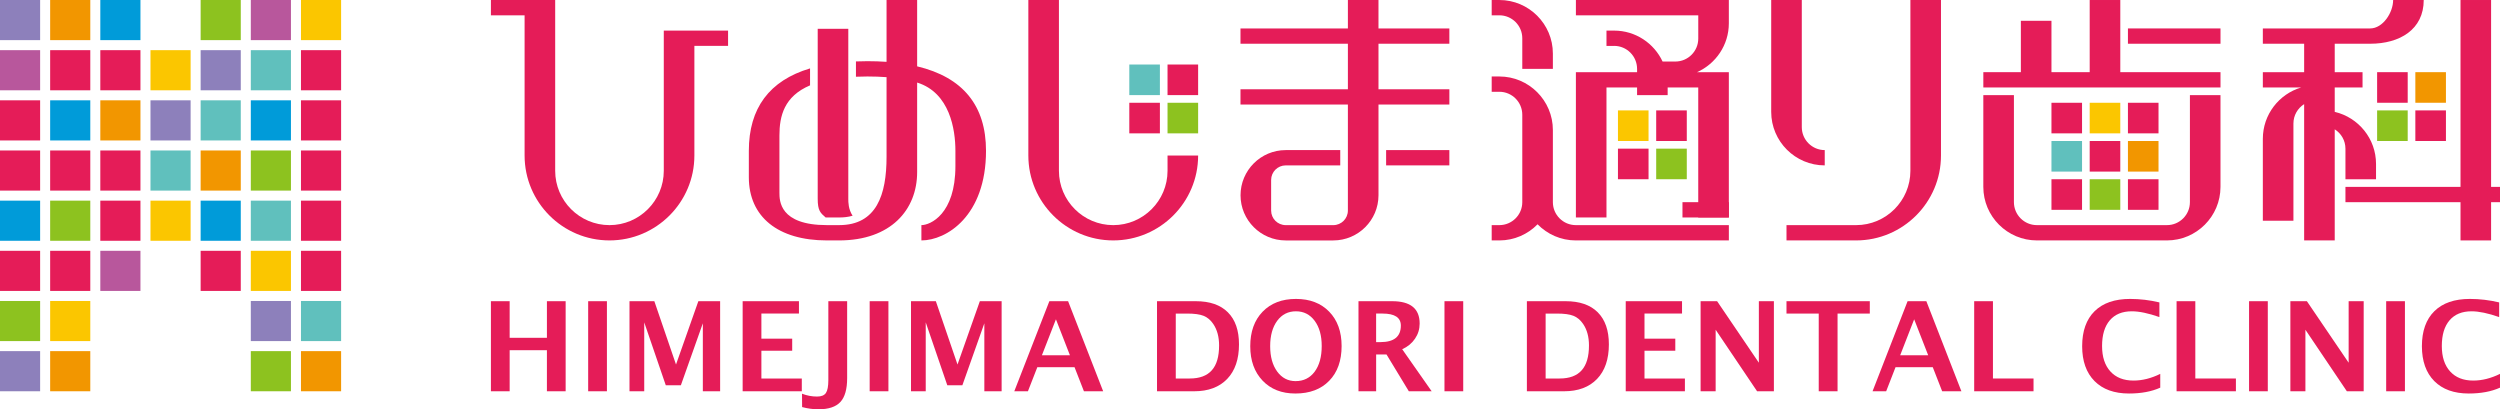 <?xml version="1.0" encoding="utf-8"?>
<!-- Generator: Adobe Illustrator 15.0.0, SVG Export Plug-In . SVG Version: 6.00 Build 0)  -->
<!DOCTYPE svg PUBLIC "-//W3C//DTD SVG 1.1//EN" "http://www.w3.org/Graphics/SVG/1.1/DTD/svg11.dtd">
<svg version="1.1" id="レイヤー_1" xmlns="http://www.w3.org/2000/svg" xmlns:xlink="http://www.w3.org/1999/xlink" x="0px"
	 y="0px" width="305.403px" height="50px" viewBox="0 0 305.403 50" enable-background="new 0 0 305.403 50" xml:space="preserve">
<g>
	<rect fill="#8D80BB" width="4.902" height="4.902"/>
	<rect x="6.127" fill="#F29600" width="4.903" height="4.902"/>
	<rect x="12.255" fill="#009BD9" width="4.903" height="4.902"/>
	<rect x="30.639" fill="#B8579C" width="4.903" height="4.902"/>
	<rect x="36.767" fill="#FBC600" width="4.903" height="4.902"/>
	<rect x="18.383" y="6.128" fill="#FBC600" width="4.902" height="4.902"/>
	<rect x="18.383" y="12.255" fill="#8D80BB" width="4.902" height="4.903"/>
	<rect x="18.383" y="18.383" fill="#60C0BD" width="4.902" height="4.901"/>
	<rect x="24.51" fill="#8DC21F" width="4.903" height="4.902"/>
	<rect y="6.128" fill="#B8579C" width="4.902" height="4.902"/>
	<rect x="6.127" y="6.128" fill="#E51C58" width="4.903" height="4.902"/>
	<rect x="12.255" y="6.128" fill="#E51C58" width="4.903" height="4.902"/>
	<rect x="30.639" y="6.128" fill="#60C0BD" width="4.903" height="4.902"/>
	<rect x="36.767" y="6.128" fill="#E51C58" width="4.903" height="4.902"/>
	<rect x="24.51" y="6.128" fill="#8D80BB" width="4.903" height="4.902"/>
	<rect y="12.255" fill="#E51C58" width="4.902" height="4.903"/>
	<rect x="6.127" y="12.255" fill="#009BD9" width="4.903" height="4.903"/>
	<rect x="12.255" y="12.255" fill="#F29600" width="4.903" height="4.903"/>
	<rect x="30.639" y="12.255" fill="#009BD9" width="4.903" height="4.903"/>
	<rect x="36.767" y="12.255" fill="#E51C58" width="4.903" height="4.903"/>
	<rect x="24.51" y="12.255" fill="#60C0BD" width="4.903" height="4.903"/>
	<rect y="18.383" fill="#E51C58" width="4.902" height="4.901"/>
	<rect x="6.127" y="18.383" fill="#E51C58" width="4.903" height="4.901"/>
	<rect x="12.255" y="18.383" fill="#E51C58" width="4.903" height="4.901"/>
	<rect x="30.639" y="18.383" fill="#8DC21F" width="4.903" height="4.901"/>
	<rect x="36.767" y="18.383" fill="#E51C58" width="4.903" height="4.901"/>
	<rect y="24.511" fill="#009BD9" width="4.902" height="4.902"/>
	<rect x="6.127" y="24.511" fill="#8DC21F" width="4.903" height="4.902"/>
	<rect x="30.639" y="24.511" fill="#60C0BD" width="4.903" height="4.902"/>
	<rect x="36.767" y="24.511" fill="#E51C58" width="4.903" height="4.902"/>
	<rect y="30.638" fill="#E51C58" width="4.902" height="4.902"/>
	<rect x="6.127" y="30.638" fill="#E51C58" width="4.903" height="4.902"/>
	<rect x="30.639" y="30.638" fill="#FBC600" width="4.903" height="4.902"/>
	<rect x="36.767" y="30.638" fill="#E51C58" width="4.903" height="4.902"/>
	<rect y="36.767" fill="#8DC21F" width="4.902" height="4.901"/>
	<rect x="6.127" y="36.767" fill="#FBC600" width="4.903" height="4.901"/>
	<rect x="30.639" y="36.767" fill="#8D80BB" width="4.903" height="4.901"/>
	<rect x="36.767" y="36.767" fill="#60C0BD" width="4.903" height="4.901"/>
	<rect y="42.894" fill="#8D80BB" width="4.902" height="4.903"/>
	<rect x="6.127" y="42.894" fill="#F29600" width="4.903" height="4.903"/>
	<rect x="30.639" y="42.894" fill="#8DC21F" width="4.903" height="4.903"/>
	<rect x="36.767" y="42.894" fill="#F29600" width="4.903" height="4.903"/>
	<rect x="24.51" y="18.383" fill="#F29600" width="4.903" height="4.901"/>
	<rect x="18.383" y="24.511" fill="#FBC600" width="4.902" height="4.902"/>
	<rect x="12.255" y="24.511" fill="#E51C58" width="4.903" height="4.902"/>
	<rect x="24.51" y="24.511" fill="#009BD9" width="4.903" height="4.902"/>
	<rect x="12.255" y="30.638" fill="#B8579C" width="4.903" height="4.902"/>
	<rect x="24.51" y="30.638" fill="#E51C58" width="4.903" height="4.902"/>
	<path fill="#8D80BB" d="M39.218,8.578"/>
</g>
<g>
	<path fill="#E51C58" d="M59.97,47.798V36.795h2.29v4.468h4.552v-4.468H69.1v11.003h-2.289v-5.017H62.26v5.017H59.97z"/>
	<path fill="#E51C58" d="M71.852,47.798V36.795h2.29v11.003H71.852z"/>
	<path fill="#E51C58" d="M76.9,47.798V36.795h3.035l2.647,7.737l2.729-7.737h2.661v11.003h-2.112v-8.305l-2.683,7.568h-1.846
		L78.7,39.38v8.418H76.9z"/>
	<path fill="#E51C58" d="M90.723,47.798V36.795h6.878v1.511h-4.588v3.069h3.763v1.475h-3.763v3.389h4.937v1.56H90.723z"/>
	<path fill="#E51C58" d="M97.987,49.729l-0.014-1.635c0.595,0.233,1.207,0.35,1.836,0.35c0.525,0,0.887-0.146,1.084-0.439
		c0.198-0.29,0.298-0.815,0.298-1.575v-9.635h2.297v9.39c0,1.354-0.274,2.327-0.826,2.92c-0.55,0.599-1.45,0.896-2.698,0.896
		C99.34,50,98.681,49.91,97.987,49.729z"/>
	<path fill="#E51C58" d="M106.24,47.798V36.795h2.29v11.003H106.24z"/>
	<path fill="#E51C58" d="M111.289,47.798V36.795h3.035l2.646,7.737l2.729-7.737h2.661v11.003h-2.111v-8.305l-2.683,7.568h-1.845
		l-2.632-7.682v8.418H111.289z"/>
	<path fill="#E51C58" d="M123.907,47.798l4.284-11.003h2.288l4.284,11.003h-2.349l-1.146-2.938h-4.549l-1.146,2.938H123.907z
		 M127.282,43.397h3.421l-1.709-4.39L127.282,43.397z"/>
	<path fill="#E51C58" d="M141.342,47.798V36.795h4.737c1.705,0,3.012,0.45,3.917,1.356c0.909,0.905,1.361,2.209,1.361,3.916
		c0,1.812-0.481,3.22-1.442,4.224c-0.962,1.003-2.309,1.507-4.037,1.507H141.342z M143.633,46.238h1.709
		c1.205,0,2.104-0.334,2.695-1.003c0.594-0.666,0.889-1.677,0.889-3.036c0-1.049-0.238-1.925-0.713-2.624
		c-0.326-0.48-0.722-0.812-1.182-0.995c-0.461-0.185-1.132-0.274-2.015-0.274h-1.383V46.238z"/>
	<path fill="#E51C58" d="M158.244,48.072c-1.672,0-3.008-0.522-4.007-1.575c-1.002-1.052-1.504-2.449-1.504-4.201
		c0-1.77,0.503-3.175,1.51-4.217c1.006-1.04,2.363-1.562,4.073-1.562c1.702,0,3.056,0.522,4.064,1.562
		c1.008,1.042,1.513,2.439,1.513,4.194c0,1.792-0.505,3.21-1.513,4.242C161.372,47.554,159.994,48.072,158.244,48.072z
		 M158.273,46.558c0.981,0,1.759-0.388,2.331-1.158c0.571-0.77,0.858-1.813,0.858-3.133c0-1.278-0.287-2.304-0.863-3.079
		c-0.575-0.773-1.336-1.16-2.283-1.16c-0.955,0-1.721,0.387-2.293,1.16c-0.57,0.775-0.858,1.808-0.858,3.101
		c0,1.285,0.285,2.315,0.855,3.097C156.591,46.167,157.342,46.558,158.273,46.558z"/>
	<path fill="#E51C58" d="M165.954,47.798V36.795h4.119c2.235,0,3.353,0.909,3.353,2.729c0,0.68-0.189,1.296-0.568,1.852
		c-0.379,0.561-0.9,0.989-1.564,1.286l3.599,5.137h-2.788l-2.729-4.499h-1.265v4.499H165.954z M168.109,41.793h0.529
		c1.659,0,2.491-0.673,2.491-2.019c0-0.98-0.743-1.469-2.225-1.469h-0.796V41.793z"/>
	<path fill="#E51C58" d="M176.459,47.798V36.795h2.29v11.003H176.459z"/>
	<path fill="#E51C58" d="M186.526,47.798V36.795h4.736c1.705,0,3.012,0.45,3.919,1.356c0.907,0.905,1.361,2.209,1.361,3.916
		c0,1.812-0.481,3.22-1.443,4.224c-0.961,1.003-2.307,1.507-4.036,1.507H186.526z M188.817,46.238h1.71
		c1.205,0,2.104-0.334,2.694-1.003c0.594-0.666,0.89-1.677,0.89-3.036c0-1.049-0.238-1.925-0.714-2.624
		c-0.327-0.48-0.723-0.812-1.182-0.995c-0.462-0.185-1.134-0.274-2.016-0.274h-1.383V46.238z"/>
	<path fill="#E51C58" d="M198.601,47.798V36.795h6.878v1.511h-4.586v3.069h3.763v1.475h-3.763v3.389h4.937v1.56H198.601z"/>
	<path fill="#E51C58" d="M207.747,47.798V36.795h2.016l5.101,7.516v-7.516h1.836v11.003h-2.053l-5.062-7.516v7.516H207.747z"/>
	<path fill="#E51C58" d="M222.179,47.798v-9.492h-3.939v-1.511h10.178v1.511h-3.94v9.492H222.179z"/>
	<path fill="#E51C58" d="M228.753,47.798l4.281-11.003h2.291l4.282,11.003h-2.35l-1.146-2.938h-4.551l-1.143,2.938H228.753z
		 M232.128,43.397h3.42l-1.711-4.39L232.128,43.397z"/>
	<path fill="#E51C58" d="M241.169,47.798V36.795h2.291v9.443h4.958v1.56H241.169z"/>
	<path fill="#E51C58" d="M263.899,47.358c-1.068,0.478-2.338,0.714-3.814,0.714c-1.805,0-3.211-0.507-4.217-1.521
		c-1.006-1.019-1.509-2.436-1.509-4.255c0-1.853,0.507-3.28,1.52-4.28c1.014-1,2.46-1.499,4.34-1.499
		c1.198,0,2.392,0.143,3.576,0.425v1.792c-1.344-0.47-2.469-0.706-3.376-0.706c-1.16,0-2.056,0.368-2.686,1.104
		c-0.629,0.736-0.942,1.781-0.942,3.135c0,1.329,0.338,2.363,1.015,3.107c0.676,0.744,1.617,1.116,2.822,1.116
		c1.079,0,2.17-0.274,3.271-0.819V47.358z"/>
	<path fill="#E51C58" d="M265.893,47.798V36.795h2.29v9.443h4.958v1.56H265.893z"/>
	<path fill="#E51C58" d="M274.747,47.798V36.795h2.289v11.003H274.747z"/>
	<path fill="#E51C58" d="M279.794,47.798V36.795h2.017l5.102,7.516v-7.516h1.837v11.003h-2.056l-5.062-7.516v7.516H279.794z"/>
	<path fill="#E51C58" d="M291.498,47.798V36.795h2.291v11.003H291.498z"/>
	<path fill="#E51C58" d="M305.403,47.358c-1.068,0.478-2.34,0.714-3.817,0.714c-1.803,0-3.208-0.507-4.214-1.521
		c-1.005-1.019-1.509-2.436-1.509-4.255c0-1.853,0.507-3.28,1.521-4.28c1.013-1,2.459-1.499,4.338-1.499
		c1.199,0,2.393,0.143,3.578,0.425v1.792c-1.346-0.47-2.469-0.706-3.377-0.706c-1.159,0-2.056,0.368-2.686,1.104
		c-0.629,0.736-0.942,1.781-0.942,3.135c0,1.329,0.338,2.363,1.015,3.107c0.676,0.744,1.616,1.116,2.822,1.116
		c1.08,0,2.168-0.274,3.271-0.819V47.358z"/>
</g>
<g>
	<g>
		<polygon fill="#E51C58" points="259.018,8.816 259.018,0.001 255.279,0.001 255.279,8.816 250.609,8.816 250.609,2.54 
			246.871,2.54 246.871,8.816 242.286,8.816 242.286,10.685 271.259,10.685 271.259,8.816 		"/>
		<path fill="#E51C58" d="M267.522,11.619v13.079c0,1.546-1.259,2.803-2.804,2.803l0,0h-15.892l0,0
			c-1.547,0-2.803-1.257-2.803-2.803V11.619h-3.738V22.83c0,3.605,2.935,6.54,6.541,6.54h15.892c3.606,0,6.54-2.935,6.54-6.54
			V11.619H267.522z"/>
		<rect x="250.609" y="12.554" fill="#E51C58" width="3.736" height="3.737"/>
		<rect x="255.279" y="12.554" fill="#FBC600" width="3.738" height="3.737"/>
		<rect x="259.951" y="12.554" fill="#E51C58" width="3.736" height="3.737"/>
		<rect x="250.609" y="17.225" fill="#60C0BD" width="3.736" height="3.737"/>
		<rect x="255.279" y="17.225" fill="#E51C58" width="3.738" height="3.737"/>
		<rect x="259.951" y="17.225" fill="#F29600" width="3.736" height="3.737"/>
		<rect x="250.609" y="21.896" fill="#E51C58" width="3.736" height="3.737"/>
		<rect x="255.279" y="21.896" fill="#8DC21F" width="3.738" height="3.737"/>
		<rect x="259.951" y="21.896" fill="#E51C58" width="3.736" height="3.737"/>
		<rect x="259.951" y="3.474" fill="#E51C58" width="11.308" height="1.869"/>
	</g>
	<path fill="#E51C58" d="M88.942,3.737h-7.853v3.736l0,0v13.395c0,3.657-2.975,6.634-6.633,6.634s-6.634-2.977-6.634-6.634V0.001
		H59.97v1.868h4.115v17.13c0,5.719,4.652,10.371,10.371,10.371c5.718,0,10.371-4.652,10.371-10.371V5.605h4.115V3.737z"/>
	<g>
		<path fill="#E51C58" d="M222.912,18.335c-1.546,0-2.803-1.258-2.803-2.803V0.001h-3.737v13.663c0,3.605,2.934,6.54,6.54,6.54
			V18.335z"/>
		<path fill="#E51C58" d="M233.376,0v20.868c0,3.657-2.977,6.634-6.634,6.634h-8.501v1.868h8.501c5.719,0,10.371-4.652,10.371-10.37
			V0H233.376z"/>
	</g>
	<g>
		<rect x="137.957" y="7.882" fill="#60C0BD" width="3.737" height="3.737"/>
		<rect x="142.627" y="7.882" fill="#E51C58" width="3.738" height="3.737"/>
		<rect x="137.957" y="12.554" fill="#E51C58" width="3.737" height="3.737"/>
		<rect x="142.627" y="12.554" fill="#8DC21F" width="3.738" height="3.737"/>
		<path fill="#E51C58" d="M142.628,18.999v1.869c0,3.657-2.976,6.634-6.634,6.634s-6.634-2.977-6.634-6.634V0h-3.736v18.999
			c0,5.719,4.652,10.371,10.37,10.371s10.371-4.652,10.371-10.371H142.628z"/>
	</g>
	<rect x="169.33" y="18.335" fill="#E51C58" width="7.725" height="1.868"/>
	<path fill="#E51C58" d="M177.055,5.343V3.474h-8.658V0.001h-3.737v3.473h-13.121v1.869h13.121v5.562h-13.121v1.868h13.121
		l-0.001,12.948c0,0.982-0.799,1.781-1.78,1.781v-0.001h-5.821c-0.979-0.003-1.775-0.8-1.775-1.78v-1.868v-1.868
		c0-0.982,0.799-1.781,1.78-1.781h6.663v-1.868h-6.668l0,0c-3.04,0.003-5.513,2.477-5.513,5.518s2.473,5.515,5.513,5.518l0,0h5.821
		c3.042,0,5.519-2.476,5.519-5.518v-11.08h8.658v-1.868h-8.658V5.343H177.055z"/>
	<g>
		<path fill="#E51C58" d="M183.161,0.001h-0.935v1.868h0.935l0,0c1.545,0,2.803,1.257,2.803,2.803l0,0v3.737h3.737V6.54
			C189.701,2.934,186.767,0.001,183.161,0.001z"/>
		<path fill="#E51C58" d="M192.504,27.501L192.504,27.501c-1.546,0-2.803-1.257-2.803-2.803v-8.815c0-3.606-2.935-6.54-6.54-6.54
			h-0.935v1.869h0.935v-0.001c1.545,0,2.803,1.258,2.803,2.803l0,0v10.685c0,1.546-1.258,2.803-2.803,2.803l0,0h-0.935v1.869h0.935
			c1.829,0,3.483-0.757,4.671-1.972c1.188,1.215,2.843,1.972,4.672,1.972h18.695v-1.869H192.504z"/>
		<rect x="205.533" y="24.698" fill="#E51C58" width="5.666" height="1.869"/>
		<rect x="197.651" y="13.487" fill="#FBC600" width="3.737" height="3.737"/>
		<rect x="202.323" y="13.487" fill="#E51C58" width="3.737" height="3.737"/>
		<rect x="197.651" y="18.159" fill="#E51C58" width="3.737" height="3.736"/>
		<rect x="202.323" y="18.159" fill="#8DC21F" width="3.737" height="3.736"/>
		<path fill="#E51C58" d="M192.514,0.001v1.868h14.948v2.846c0,1.546-1.258,2.803-2.803,2.803h-1.555
			c-1.042-2.229-3.3-3.78-5.92-3.78h-0.935v1.869h0.935V5.605c1.545,0,2.803,1.258,2.803,2.803h0.001v0.408h-3.738h-2.802h-0.935
			v17.751h3.736V10.685h3.738v0.935h3.736v-0.935h3.737v15.883h3.737V10.685V9.386V8.816h-3.883c2.284-1.021,3.883-3.31,3.883-5.97
			V1.869V0.978V0.001H192.514z"/>
	</g>
	<g>
		<rect x="290.392" y="8.816" fill="#E51C58" width="3.736" height="3.737"/>
		<rect x="295.062" y="8.816" fill="#F29600" width="3.737" height="3.737"/>
		<rect x="290.392" y="13.487" fill="#8DC21F" width="3.736" height="3.737"/>
		<rect x="295.062" y="13.487" fill="#E51C58" width="3.737" height="3.737"/>
		<polygon fill="#E51C58" points="305.403,22.83 304.315,22.83 304.315,0.001 300.579,0.001 300.579,22.83 286.523,22.83 
			286.523,24.699 300.579,24.699 300.579,29.37 304.315,29.37 304.315,24.699 305.403,24.699 		"/>
		<path fill="#E51C58" d="M288.612,5.343h0.934c3.607,0,6.54-1.736,6.54-5.342h-3.736h-0.001c0,1.545-1.257,3.473-2.803,3.473
			h-0.934h-12.181v1.869h5.046v3.474h-5.046v1.869h4.678c-2.702,0.804-4.678,3.307-4.678,6.266v10.01h3.736V15.083h0.001
			c0-0.995,0.523-1.865,1.309-2.363v16.65h3.736V15.796c0.785,0.498,1.309,1.367,1.309,2.363h0.001v3.737h3.736v-1.869
			c0-3.091-2.157-5.683-5.046-6.361v-2.981h3.398V8.816h-3.398V5.343H288.612z"/>
	</g>
	<g>
		<path fill="#E51C58" d="M102.507,29.37c6.311,0,9.532-3.742,9.532-8.34V10.085c4.001,1.247,4.675,5.747,4.675,8.338v1.868
			c0,5.886-3.077,7.211-4.155,7.211v1.868c3.051,0,7.893-2.972,7.893-10.947c0-5.53-2.825-8.984-8.413-10.319V0.001h-3.737v7.553
			c-0.746-0.053-1.523-0.08-2.337-0.08c-0.48,0-0.945,0.012-1.402,0.031v1.869c0.448-0.019,0.911-0.031,1.402-0.031
			c0.843,0,1.62,0.029,2.337,0.084v9.734c0,4.599-1.197,8.34-5.795,8.34h-1.496c-5.795,0-5.795-2.992-5.795-3.976v-6.973
			c0-2.372,0.57-4.779,3.741-6.125V8.355c-4.968,1.488-7.478,4.855-7.478,10.068v3.235c0,4.828,3.563,7.712,9.532,7.712H102.507z"/>
		<path fill="#E51C58" d="M100.858,26.564c0.052,0.001,0.101,0.003,0.153,0.003h1.496c0.543,0,1.104-0.05,1.646-0.214
			c-0.522-0.799-0.524-1.644-0.524-2.084V3.521h-3.737V24.27C99.891,25.745,100.225,26.011,100.858,26.564z"/>
	</g>
</g>
</svg>
